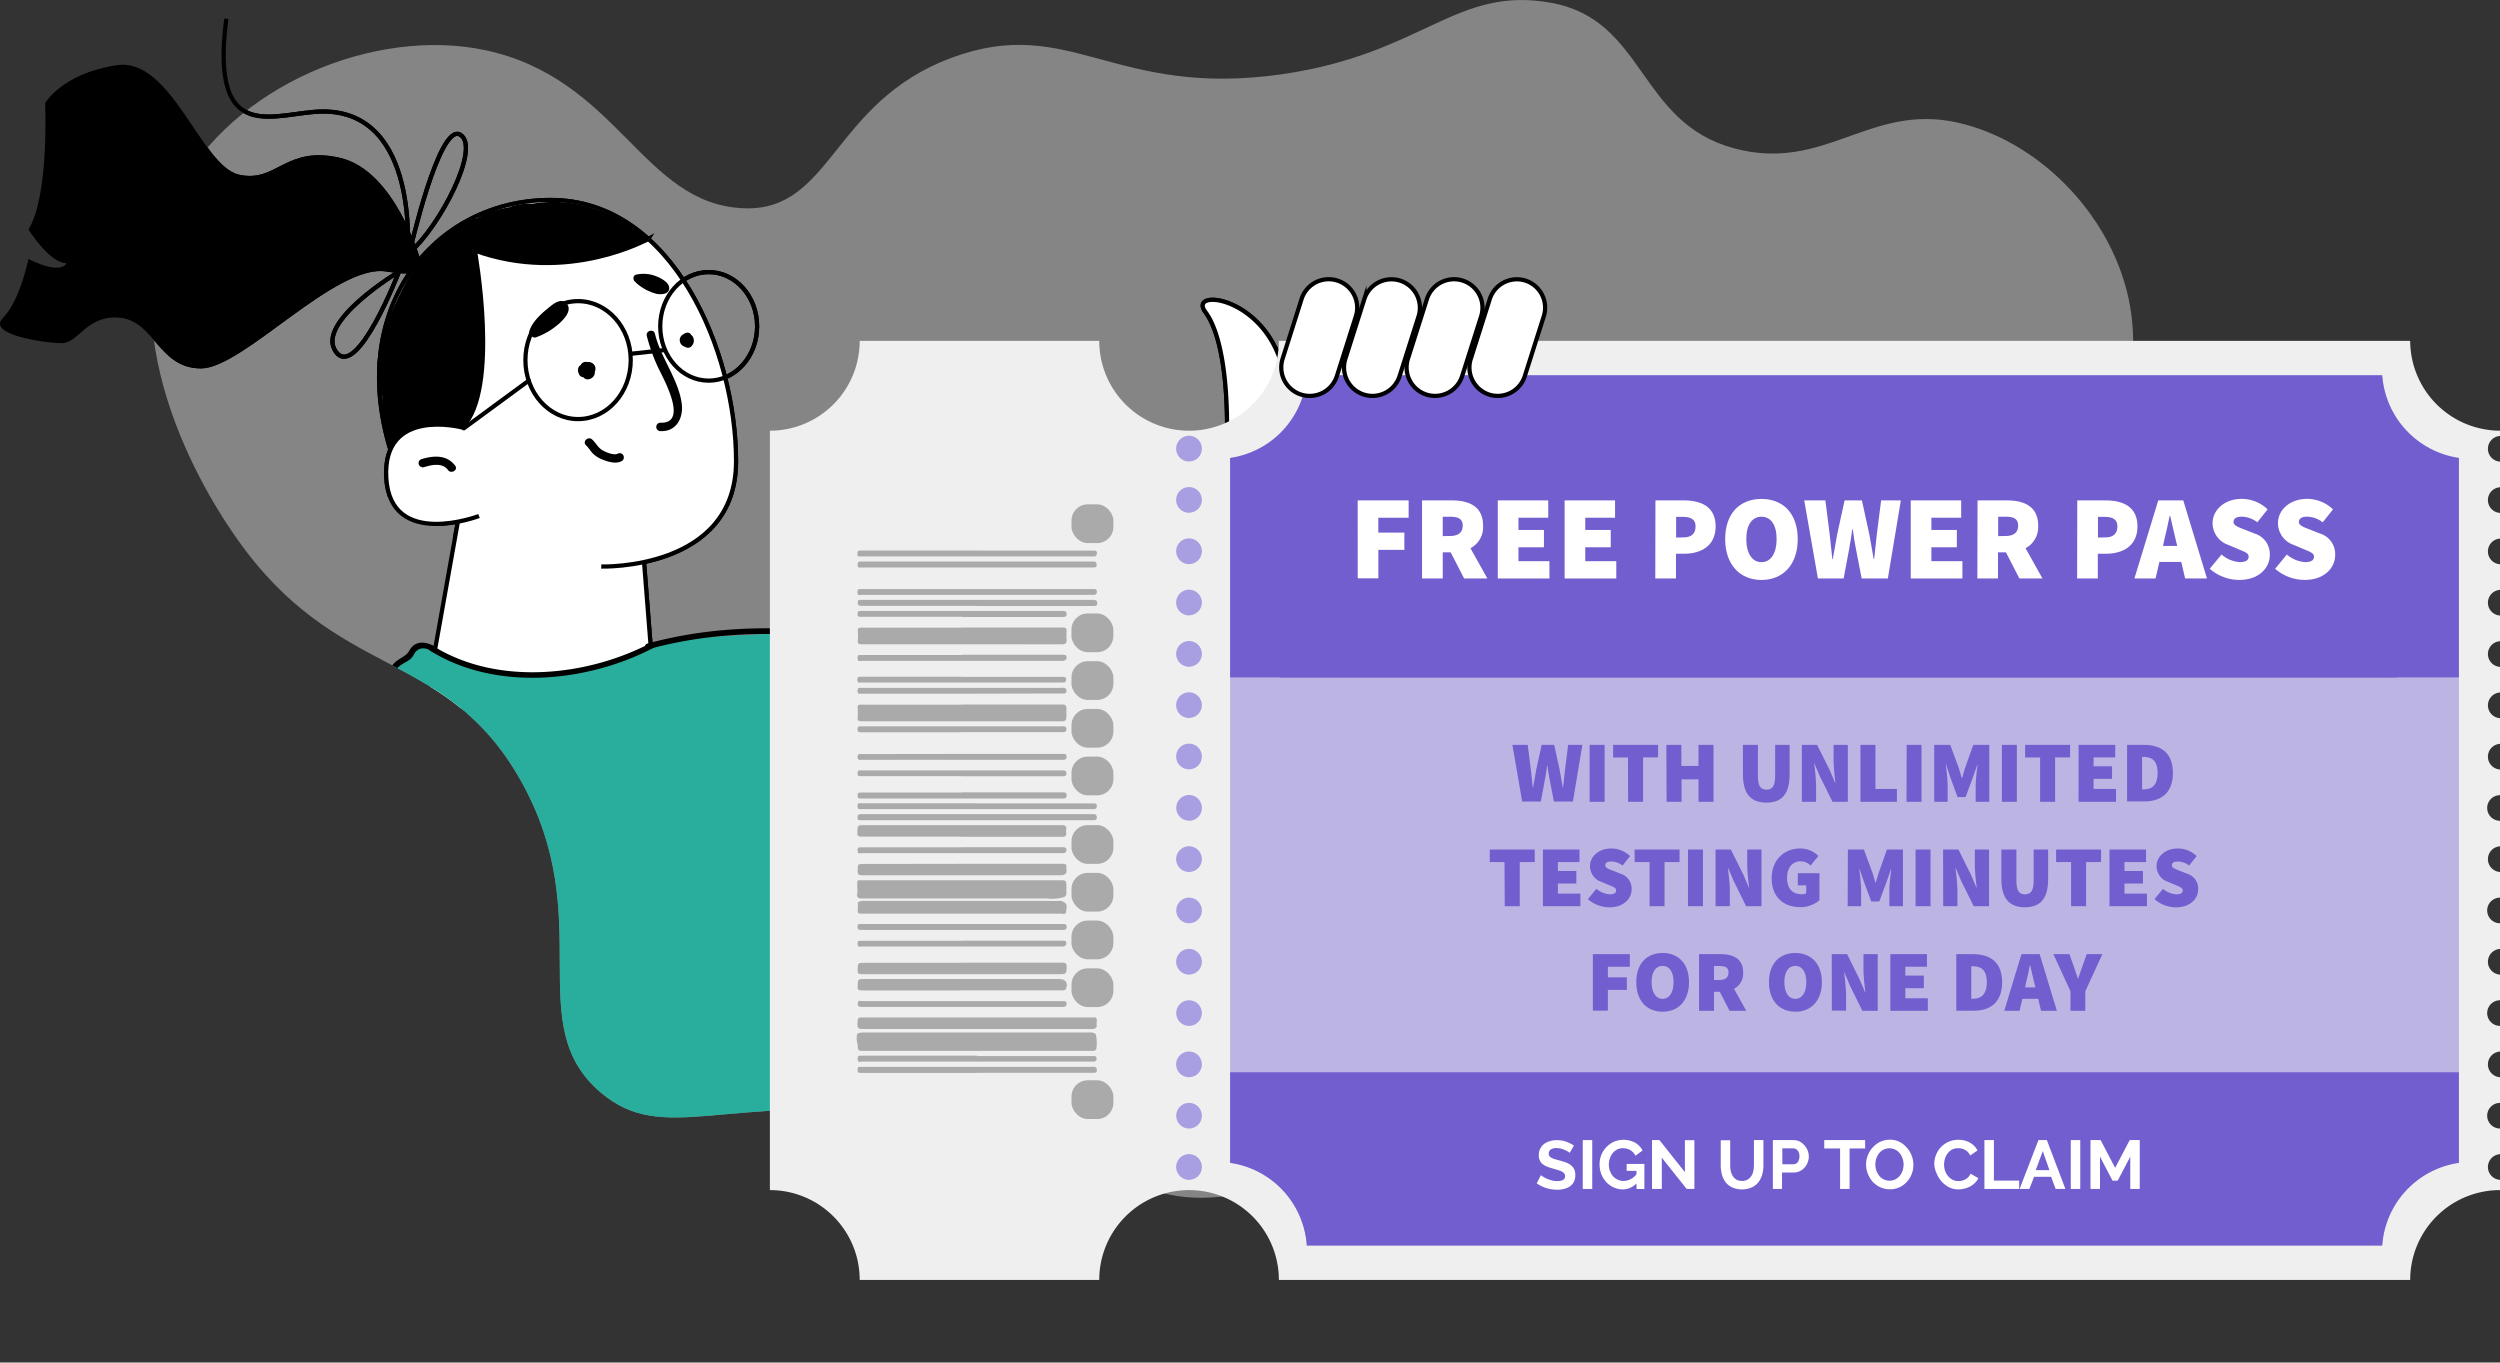 <svg xmlns="http://www.w3.org/2000/svg" xmlns:xlink="http://www.w3.org/1999/xlink" viewBox="0 0 526.93 287.18"><rect x="0" y="0" width="526.93" height="287.18" fill="#333333" stroke="none"/><defs><style>.cls-1,.cls-14,.cls-4,.cls-5{fill:none;}.cls-13,.cls-2,.cls-3{fill:#fff;}.cls-10,.cls-2{opacity:0.4;isolation:isolate;}.cls-3,.cls-4,.cls-5{stroke:#000;stroke-width:0.89px;}.cls-14,.cls-3,.cls-4,.cls-5{stroke-miterlimit:10;}.cls-5{stroke-linecap:round;}.cls-6{fill:#29ae9e;}.cls-7{clip-path:url(#clip-path);}.cls-8{fill:#a79fe2;}.cls-9{fill:#efefef;}.cls-10,.cls-12{fill:#725ecf;}.cls-11{clip-path:url(#clip-path-2);}.cls-14{stroke:#725ecf;stroke-width:0.54px;}.cls-15{fill:#aaa;}</style><clipPath id="clip-path"><path class="cls-1" d="M37.2,40.76C49,17.88,79.08,5.66,102.25,10.57c28.2,6,33.12,32.58,54.62,33.33,18.44.64,18.55-22.37,43.63-31.7s34.16,8.59,69.8,3.43C300,11.33,306.78-3,326.83.57s18.34,25.27,38.74,30.71c19,5.08,28.47-9.53,46.91-5.47,16.79,3.7,32.21,18.94,36.14,37,4.12,18.93-5.79,34.93-7.81,38-10.17,15.63-21.45,13.65-25.53,26.19s6.15,18.13,5.49,37.31c-.1,2.82-.8,23.16-12.61,33.22-16.78,14.31-37.82-7.61-69.43-1.58-40.46,7.73-40.61,50.26-79.13,56-23.69,3.54-25.31-12.3-68.67-17.1-38.37-4.25-51.07,6.61-64.26-4.53-17.08-14.41-.45-36.53-16.89-65.77-15.91-28.29-38.86-20.73-60.13-51.43C46.34,108.4,21.09,72,37.2,40.76Z"/></clipPath><clipPath id="clip-path-2"><path class="cls-1" d="M518.28,245.09V96.53A19,19,0,0,1,502.1,79.1H275.44a18.93,18.93,0,0,1-16.17,17.43V245.09a18.91,18.91,0,0,1,16.17,17.43H502.1A18.93,18.93,0,0,1,518.28,245.09Z"/></clipPath></defs><title>Asset 9100</title><g id="Layer_2" data-name="Layer 2"><g id="Layer_2-2" data-name="Layer 2"><g id="Layer_2-3" data-name="Layer 2"><g id="Layer_2-2-2" data-name="Layer 2-2"><path class="cls-2" d="M37.2,40.76C49,17.88,79.08,5.66,102.25,10.57c28.2,6,33.12,32.58,54.62,33.33,18.44.64,18.55-22.37,43.63-31.7s34.16,8.59,69.8,3.43C300,11.33,306.78-3,326.83.57s18.34,25.27,38.74,30.71c19,5.08,28.47-9.53,46.91-5.47,16.79,3.7,32.21,18.94,36.14,37,4.12,18.93-5.79,34.93-7.81,38-10.17,15.63-21.45,13.65-25.53,26.19s6.15,18.13,5.49,37.31c-.1,2.82-.8,23.16-12.61,33.22-16.78,14.31-37.82-7.61-69.43-1.58-40.46,7.73-40.61,50.26-79.13,56-23.69,3.54-25.31-12.3-68.67-17.1-38.37-4.25-51.07,6.61-64.26-4.53-17.08-14.41-.45-36.53-16.89-65.77-15.91-28.29-38.86-20.73-60.13-51.43C46.34,108.4,21.09,72,37.2,40.76Z"/><path class="cls-3" d="M135.61,116.74,98.31,99.87l-2.38,13.36c11.08,9.24,23,18.64,30.48,30.7,1.38,1.31,2.71,2.65,4,4,.9.8,1.78,1.61,2.67,2.42h1.31a13.36,13.36,0,0,1,3.77-1.29Z"/><path class="cls-3" d="M126.73,119.41s28.41.89,28.41-22.2-13.32-55.06-39.07-55.06-45,25.11-32,57.72"/><path d="M133.14,53.19c.41,0,.83-.11,1.26-.14l.09-.11.07-.06a1.59,1.59,0,0,1,.2-.24,2.56,2.56,0,0,1,.73-.77h0a3.11,3.11,0,0,1,.68-.72h0c.25-.23.5-.48.74-.72a1.16,1.16,0,0,0-.87-.81c-.26-.07-.52-.12-.79-.18a1.19,1.19,0,0,0-.34-.53c-2.62-2.56-6.84-3.93-10.24-5.13a27,27,0,0,0-12.41-.86,13.3,13.3,0,0,0-4.43.57,1,1,0,0,0-.35.16,27.32,27.32,0,0,0-2.82.63A11.89,11.89,0,0,0,100.56,46h-.14a14.33,14.33,0,0,0-4.29,2.21h-.47a1,1,0,0,0-1,1,1.09,1.09,0,0,0,0,.18,27.16,27.16,0,0,0-6.13,5.54C85.74,58.53,83.86,62.76,82,67a1.4,1.4,0,0,0-.1.88c-.15.36-.29.73-.44,1.09a1.14,1.14,0,0,0-.34.66c-.41,2.14-.89,4.25-1.44,6.36a1.21,1.21,0,0,0,.52,1.42,18.51,18.51,0,0,0,0,5.36,1,1,0,0,0,.36.7c-.24,4,.8,7.9,2,11.86a1.36,1.36,0,0,0,1.73.83,1.11,1.11,0,0,0,.27-.12c.09.43.17.86.26,1.29a1.18,1.18,0,0,0,.93.91,1.34,1.34,0,0,0,2.57-.49v-.7a1.3,1.3,0,0,0,.41-.9V94.84c.81.18,1.79-.27,1.68-1.25a11.26,11.26,0,0,0-.18-1.45,1.28,1.28,0,0,0,.82,0c0,1.31.11,2.63.23,3.94a1.63,1.63,0,0,0,.07.3,7.07,7.07,0,0,1-.14,1c-.24,1.68,2.33,2.4,2.57.71.09-.64.18-1.27.28-1.91A11.81,11.81,0,0,0,95,93.77c.09.57.17,1.14.29,1.72a1.35,1.35,0,0,0,2.43.32c.28-.42.56-.85.83-1.28a1.38,1.38,0,0,0,1.38-1.28,11.72,11.72,0,0,1,.14-1.3c2.71-4.91,4.52-10.23,4.33-16a114,114,0,0,0-2.3-20.26h.73c1.43,1.52,4.13,1.13,6.09,1.26,3.37.23,6.75.34,10.13.37,2.73.39,5.48.66,8.27.8a1.33,1.33,0,0,0,.35-2.61c-.8-.23-1.6-.43-2.41-.62A14.3,14.3,0,0,0,133.14,53.19Z"/><path class="cls-3" d="M82.09,104.32a12.32,12.32,0,0,1,6.92,3c1.17,1,2.36,2.06,3.56,3.09a29.48,29.48,0,0,0,8.41-1.66l35.67-58.39s-17,9.55-36.56,2.45c0,0,5.33,29.3-2.67,37.29,0,0-16.87-4.44-16,10.66A14,14,0,0,0,82.09,104.32Z"/><path d="M95.94,98.16c-1.76-2.36-4.58-2.16-7.13-1.38a.89.89,0,0,0-.53,1.14.92.92,0,0,0,1,.57c1.63-.5,3.91-1.06,5.13.56C95.09,100,96.63,99.05,95.94,98.16Z"/><path d="M123.51,93.86c.63.56,1,1.34,1.63,1.9A6.38,6.38,0,0,0,127,96.87c1.22.49,2.92,1,4.13.26a.9.9,0,0,0,.19-1.25.87.87,0,0,0-1.08-.28c-.79.47-2.55-.29-3.24-.69-1-.58-1.39-1.57-2.22-2.3s-2.11.49-1.25,1.25Z"/><path d="M113.33,70.29a7.51,7.51,0,0,1,2.19-3,13.17,13.17,0,0,1,1.26-1.11,10.11,10.11,0,0,1,1.18-.79c-.06.73-1.78,1.91-2.32,2.31a13.47,13.47,0,0,1-3.15,1.69l1,1.3c1.31-2.11,3.89-2.78,4.88-5.19.43-1.06-1.28-1.52-1.71-.48-.86,2.09-3.52,2.86-4.7,4.78-.38.62.26,1.58,1,1.3a15,15,0,0,0,5-3c1-.91,2.72-2.75,1.46-4.14s-3.13.37-4.12,1.18c-1.43,1.18-3.26,2.88-3.74,4.73a.89.89,0,0,0,1.71.47Z"/><path d="M134.62,59.54a5.27,5.27,0,0,1,2.7.16c.54.19,1.87.71,2,1.27l.09-.69-.16.22.53-.41c-1.35.54-3.31-.84-4.3-1.64L134.85,60a3.32,3.32,0,0,1,2.65.89c.84.78,2.1-.48,1.26-1.25a5.12,5.12,0,0,0-3.91-1.41c-.68,0-1.27,1-.63,1.51a10.35,10.35,0,0,0,4.2,2.2c1,.19,2.69.09,2.63-1.29-.06-1.14-1.7-2-2.6-2.36a7.21,7.21,0,0,0-4.3-.42c-1.12.21-.65,1.93.47,1.71Z"/><path d="M124.35,78.37c0-.06.22-.06,0,0l-.77-.44a1.12,1.12,0,0,0,.12.39s0,0,0-.06a.35.35,0,0,1,.37,0l.44.77V77.37l-.26.63c-.35.3-.68-.24-.45-.39s.25,0,.19.09l-.32.32c-.38.23-.59-.16-.21-.16s.1.74-.2.53l-.4-.53c0-.16.34-.12,0-.15l.89.89c0,.2-.43.22-.5.18,1,.52,1.92-1,.9-1.53a1.47,1.47,0,0,0-2,.6,1.41,1.41,0,0,0-.18.75,1,1,0,0,0,.89.89,1.65,1.65,0,0,0,1.72-1.58,1.51,1.51,0,0,0-.06-.52c-.38-1.18-2.07-.85-2.56,0a1.53,1.53,0,0,0,.69,2,1.59,1.59,0,0,0,.64.16A1.64,1.64,0,0,0,125,78a1.46,1.46,0,0,0,0-.42c-.24-1.06-1.63-1.82-2.45-.88a1.69,1.69,0,0,0,.45,2.36,1.72,1.72,0,0,0,.55.25,1.6,1.6,0,0,0,1.91-1.21,1.62,1.62,0,0,0,0-.79,1.51,1.51,0,0,0-1.93-.92,1.14,1.14,0,0,0-.78,1.4v1a1.1,1.1,0,0,0,1,1.17h.15a1.59,1.59,0,0,0,1.4-1,2.54,2.54,0,0,0-.24-1.91.85.85,0,0,0-.77-.44,1.85,1.85,0,0,0-1.72,2,1.54,1.54,0,0,0,0,.3c.23,1.12,1.94.64,1.71-.47Z"/><path d="M144.43,70.19a1.74,1.74,0,0,0-.51,2.4,1.78,1.78,0,0,0,.65.6.9.9,0,0,0,.9,0,1.67,1.67,0,0,0,.6-2.15,1.53,1.53,0,0,0-2.07-.57,1.39,1.39,0,0,0-.56,1.89l.06.11a1.44,1.44,0,0,0,2,.43l.17-.13a1.46,1.46,0,0,0,0-2,1.28,1.28,0,0,0-1.8,0,1.89,1.89,0,0,0-.2.27,1.31,1.31,0,0,0,.38,1.82,1.38,1.38,0,0,0,.39.18,1.42,1.42,0,0,0,1.68-1.08.76.76,0,0,0,0-.21.89.89,0,0,0-.89-.89.91.91,0,0,0-.89.89c.23-.66.51-.58.83.23-.41.24-.69.23-.85,0s.13-.47.59-.48c.11.07.12.18,0,.31-.07.62-.6.07-.36-.1h.9c-.13-.08-.13-.06,0,0s0,0,0-.09-.14.17-.1.14a.92.92,0,0,0,.32-1.21.89.89,0,0,0-1.22-.32Z"/><path d="M139.21,90.87c3.4.14,4.91-2.84,4.46-5.94-.73-5.07-4.43-9.57-5.63-14.59-.26-1.11-2-.64-1.71.47a37.45,37.45,0,0,0,2.49,6.88c1,2.09,6.37,11.65.39,11.4A.89.89,0,0,0,139.21,90.87Z"/><ellipse class="cls-4" cx="121.84" cy="75.9" rx="11.1" ry="12.43"/><ellipse class="cls-4" cx="149.37" cy="68.79" rx="10.21" ry="11.44"/><line class="cls-4" x1="132.94" y1="74.57" x2="140.18" y2="73.77"/><line class="cls-5" x1="97.96" y1="90.45" x2="111.44" y2="80.23"/><path d="M88.54,54.58S83.22,35.94,71.67,33.27,58.35,38.6,50.36,36.82,36.15,12,24.61,13.74s-15.1,8-15.1,8S10.4,41.26,6,48.37c0,0,4.44,7.1,8,7.1,0,0-.89,2.67-8-.89C6,54.58,4.18,63.46.63,67s8.88,5.32,12.43,5.32S18.39,66.13,25.5,67s8,10.65,16.87,10.65,28.41-22.2,39.07-20.42S88.54,54.58,88.54,54.58Z"/><path class="cls-4" d="M86.32,53.25S92.54,25.72,97,28.39,92.54,47.92,86.32,53.25Z"/><path class="cls-4" d="M84.1,57.25S66.34,67.9,70.78,74.12,84.1,57.25,84.1,57.25Z"/><path class="cls-4" d="M85.88,53.7s2.66-30.2-17.76-30.2c-9.77,0-24,8-20.42-19.53"/><path class="cls-3" d="M269.67,99.37a34.41,34.41,0,0,0,0-24c-4.8-13.2-19.2-14.4-15.6-9.6s6,18,3.6,42-10.8,49.2-10.8,49.2c-67.2-28.8-114-13.2-114-13.2l3.64,5.78c3.91-1.26,8.22-.67,11.28,3,11.81,14.34,23.33,29,33.51,44.59,24.9,12.28,64.72,29.89,86,28.56,32.38-2,28.81-46,30.9-59.75s11.33-60,11.33-60Z"/><path class="cls-6" d="M209.59,140.89c-14.17-4-28.25-7.7-43.1-7.36-6.84.15-13.69.59-20.52,1-3.08.17-7.67-.27-9.46,2.53-4.23,1.24-8.22,2.55-12.37,3.5.8,1.11,1.56,2.24,2.27,3.39,1.38,1.31,2.71,2.65,4,4,1.07,1,2.12,1.93,3.18,2.89,4.52-2.68,10.35-2.94,14.2,1.74,13.63,16.55,26.88,33.57,38.12,51.86a7.83,7.83,0,0,0,2.6.06c5.31-1,5.66-8.9,6.86-13a431.63,431.63,0,0,1,16.38-46.81C212.4,143.14,211,141.3,209.59,140.89Z"/><g class="cls-7"><polyline class="cls-3" points="135.61 116.74 138.27 150.49 89.43 149.6 98.31 99.87"/><path class="cls-3" d="M126.73,119.41s28.41.89,28.41-22.2-13.32-55.06-39.07-55.06-45,25.11-32,57.72"/><path d="M133.14,53.19c.41,0,.83-.11,1.26-.14l.09-.11.07-.06a1.59,1.59,0,0,1,.2-.24,2.56,2.56,0,0,1,.73-.77h0a3.11,3.11,0,0,1,.68-.72h0c.25-.23.5-.48.74-.72a1.16,1.16,0,0,0-.87-.81c-.26-.07-.52-.12-.79-.18a1.19,1.19,0,0,0-.34-.53c-2.62-2.56-6.84-3.93-10.24-5.13a27,27,0,0,0-12.41-.86,13.3,13.3,0,0,0-4.43.57,1,1,0,0,0-.35.16,27.32,27.32,0,0,0-2.82.63A11.89,11.89,0,0,0,100.56,46h-.14a14.33,14.33,0,0,0-4.29,2.21h-.47a1,1,0,0,0-1,1,1.09,1.09,0,0,0,0,.18,27.16,27.16,0,0,0-6.13,5.54C85.74,58.53,83.86,62.76,82,67a1.4,1.4,0,0,0-.1.88c-.15.36-.29.73-.44,1.09a1.14,1.14,0,0,0-.34.66c-.41,2.14-.89,4.25-1.44,6.36a1.21,1.21,0,0,0,.52,1.42,18.51,18.51,0,0,0,0,5.36,1,1,0,0,0,.36.7c-.24,4,.8,7.9,2,11.86a1.36,1.36,0,0,0,1.73.83,1.11,1.11,0,0,0,.27-.12c.09.43.17.86.26,1.29a1.18,1.18,0,0,0,.93.91,1.34,1.34,0,0,0,2.57-.49v-.7a1.3,1.3,0,0,0,.41-.9V94.84c.81.18,1.79-.27,1.68-1.25a11.26,11.26,0,0,0-.18-1.45,1.28,1.28,0,0,0,.82,0c0,1.31.11,2.63.23,3.94a1.63,1.63,0,0,0,.07.3,7.07,7.07,0,0,1-.14,1c-.24,1.68,2.33,2.4,2.57.71.09-.64.18-1.27.28-1.91A11.81,11.81,0,0,0,95,93.77c.09.57.17,1.14.29,1.72a1.35,1.35,0,0,0,2.43.32c.28-.42.56-.85.83-1.28a1.38,1.38,0,0,0,1.38-1.28,11.72,11.72,0,0,1,.14-1.3c2.71-4.91,4.52-10.23,4.33-16a114,114,0,0,0-2.3-20.26h.73c1.43,1.52,4.13,1.13,6.09,1.26,3.37.23,6.75.34,10.13.37,2.73.39,5.48.66,8.27.8a1.33,1.33,0,0,0,.35-2.61c-.8-.23-1.6-.43-2.41-.62A14.3,14.3,0,0,0,133.14,53.19Z"/><path class="cls-3" d="M136.65,50.36s-17,9.55-36.56,2.45c0,0,5.33,29.3-2.67,37.29,0,0-16.87-4.44-16,10.66s19.54,8,19.54,8"/><path d="M95.94,98.16c-1.76-2.36-4.58-2.16-7.13-1.38a.89.89,0,0,0-.53,1.14.92.92,0,0,0,1,.57c1.63-.5,3.91-1.06,5.13.56C95.09,100,96.63,99.05,95.94,98.16Z"/><path d="M123.51,93.86c.63.56,1,1.34,1.63,1.9A6.38,6.38,0,0,0,127,96.87c1.22.49,2.92,1,4.13.26a.9.9,0,0,0,.19-1.25.87.87,0,0,0-1.08-.28c-.79.47-2.55-.29-3.24-.69-1-.58-1.39-1.57-2.22-2.3s-2.11.49-1.25,1.25Z"/><path d="M113.33,70.29a7.51,7.51,0,0,1,2.19-3,13.17,13.17,0,0,1,1.26-1.11,10.11,10.11,0,0,1,1.18-.79c-.06.73-1.78,1.91-2.32,2.31a13.47,13.47,0,0,1-3.15,1.69l1,1.3c1.31-2.11,3.89-2.78,4.88-5.19.43-1.06-1.28-1.52-1.71-.48-.86,2.09-3.52,2.86-4.7,4.78-.38.62.26,1.58,1,1.3a15,15,0,0,0,5-3c1-.91,2.72-2.75,1.46-4.14s-3.13.37-4.12,1.18c-1.43,1.18-3.26,2.88-3.74,4.73a.89.89,0,0,0,1.71.47Z"/><path d="M134.62,59.54a5.27,5.27,0,0,1,2.7.16c.54.19,1.87.71,2,1.27l.09-.69-.16.22.53-.41c-1.35.54-3.31-.84-4.3-1.64L134.85,60a3.32,3.32,0,0,1,2.65.89c.84.78,2.1-.48,1.26-1.25a5.12,5.12,0,0,0-3.91-1.41c-.68,0-1.27,1-.63,1.51a10.35,10.35,0,0,0,4.2,2.2c1,.19,2.69.09,2.63-1.29-.06-1.14-1.7-2-2.6-2.36a7.21,7.21,0,0,0-4.3-.42c-1.12.21-.65,1.93.47,1.71Z"/><path d="M124.35,78.37c0-.06.22-.06,0,0l-.77-.44a1.12,1.12,0,0,0,.12.39s0,0,0-.06a.35.35,0,0,1,.37,0l.44.77V77.37l-.26.63c-.35.3-.68-.24-.45-.39s.25,0,.19.09l-.32.32c-.38.23-.59-.16-.21-.16s.1.74-.2.53l-.4-.53c0-.16.34-.12,0-.15l.89.89c0,.2-.43.22-.5.18,1,.52,1.92-1,.9-1.53a1.47,1.47,0,0,0-2,.6,1.41,1.41,0,0,0-.18.75,1,1,0,0,0,.89.89,1.65,1.65,0,0,0,1.72-1.58,1.51,1.51,0,0,0-.06-.52c-.38-1.18-2.07-.85-2.56,0a1.53,1.53,0,0,0,.69,2,1.59,1.59,0,0,0,.64.16A1.64,1.64,0,0,0,125,78a1.46,1.46,0,0,0,0-.42c-.24-1.06-1.63-1.82-2.45-.88a1.69,1.69,0,0,0,.45,2.36,1.72,1.72,0,0,0,.55.25,1.6,1.6,0,0,0,1.91-1.21,1.62,1.62,0,0,0,0-.79,1.51,1.51,0,0,0-1.93-.92,1.14,1.14,0,0,0-.78,1.4v1a1.1,1.1,0,0,0,1,1.17h.15a1.59,1.59,0,0,0,1.4-1,2.54,2.54,0,0,0-.24-1.91.85.85,0,0,0-.77-.44,1.85,1.85,0,0,0-1.72,2,1.54,1.54,0,0,0,0,.3c.23,1.12,1.94.64,1.71-.47Z"/><path d="M144.43,70.19a1.74,1.74,0,0,0-.51,2.4,1.78,1.78,0,0,0,.65.6.9.9,0,0,0,.9,0,1.67,1.67,0,0,0,.6-2.15,1.53,1.53,0,0,0-2.07-.57,1.39,1.39,0,0,0-.56,1.89l.06.11a1.44,1.44,0,0,0,2,.43l.17-.13a1.46,1.46,0,0,0,0-2,1.28,1.28,0,0,0-1.8,0,1.89,1.89,0,0,0-.2.27,1.31,1.31,0,0,0,.38,1.82,1.38,1.38,0,0,0,.39.18,1.42,1.42,0,0,0,1.68-1.08.76.76,0,0,0,0-.21.89.89,0,0,0-.89-.89.91.91,0,0,0-.89.89c.23-.66.51-.58.83.23-.41.24-.69.23-.85,0s.13-.47.59-.48c.11.07.12.18,0,.31-.07.62-.6.07-.36-.1h.9c-.13-.08-.13-.06,0,0s0,0,0-.09-.14.17-.1.14a.92.92,0,0,0,.32-1.21.89.89,0,0,0-1.22-.32Z"/><path d="M139.21,90.87c3.4.14,4.91-2.84,4.46-5.94-.73-5.07-4.43-9.57-5.63-14.59-.26-1.11-2-.64-1.71.47a37.45,37.45,0,0,0,2.49,6.88c1,2.09,6.37,11.65.39,11.4A.89.89,0,0,0,139.21,90.87Z"/><ellipse class="cls-4" cx="121.84" cy="75.9" rx="11.1" ry="12.43"/><ellipse class="cls-4" cx="149.37" cy="68.79" rx="10.21" ry="11.44"/><line class="cls-4" x1="132.94" y1="74.57" x2="140.18" y2="73.77"/><line class="cls-5" x1="97.77" y1="90.27" x2="111.44" y2="80.23"/><path d="M88.54,54.58S83.22,35.94,71.67,33.27,58.35,38.6,50.36,36.82,36.15,12,24.61,13.74s-15.1,8-15.1,8S10.4,41.26,6,48.37c0,0,4.44,7.1,8,7.1,0,0-.89,2.67-8-.89C6,54.58,4.18,63.46.63,67s8.88,5.32,12.43,5.32S18.39,66.13,25.5,67s8,10.65,16.87,10.65,28.41-22.2,39.07-20.42S88.54,54.58,88.54,54.58Z"/><path class="cls-4" d="M86.32,53.25S92.54,25.72,97,28.39,92.54,47.92,86.32,53.25Z"/><path class="cls-4" d="M84.1,57.25S66.34,67.9,70.78,74.12,84.1,57.25,84.1,57.25Z"/><path class="cls-4" d="M85.88,53.7s2.66-30.2-17.76-30.2c-9.77,0-24,8-20.42-19.53"/><path class="cls-3" d="M132.87,143.77s46.8-15.6,114,13.2c0,0,8.4-25.2,10.8-49.2s0-37.2-3.6-42,10.8-3.6,15.6,9.6a34.41,34.41,0,0,1,0,24l39.82,6.6s-9.24,46.26-11.33,60,1.48,57.74-30.9,59.75-108-40-108-40"/><path class="cls-1" d="M102.9,207.31a.67.67,0,0,1-.31-.05c-.11.62-.21,1.24-.31,1.86C102.49,208.52,102.69,207.91,102.9,207.31Z"/><path class="cls-6" d="M209.59,140.89c-14.17-4-28.25-7.7-43.1-7.36-6.84.15-13.69.59-20.52,1-3.08.17-7.67-.27-9.46,2.53-7.06,2.07-13.39,4.43-21,4.77-2.6.11-6,.37-9.54.29a39.75,39.75,0,0,1-15.23-6c-2-1.33-4.79.83-4.42,3-3.1-.56-6.3,3.37-3.45,5.75a4,4,0,0,0-.16.7H80.88c-3.1,0-4,3.51-2.56,5.43a3.23,3.23,0,0,0,3,3.45h1.24A2.71,2.71,0,0,0,84.75,156a4,4,0,0,0,0,.49l-.57.1c-3.66.62-3.16,5.83-.14,6.87a2.16,2.16,0,0,0,0,.36l-.9,2.58-.34.68a4.08,4.08,0,0,0-.52,1.81l-.75,2.16a3.52,3.52,0,0,0,1.75,4.43l-.22.41L83,176l-.17.14-4.12,2.51c-4,2.42-1.57,9.23,3,8v3.2l-.93.65a4.41,4.41,0,0,0-1.56,5.5l-.7.59c-2.66,2.25-1,6.12,1.72,7.21-.13,1.41-.19,2.82-.19,4.23a166.38,166.38,0,0,0,3.23,30.1c.45,2.44,2.59,3.48,4.72,3.39l-3,17.82a4.62,4.62,0,0,0,2.65,5.19c-.26,1.47-.5,2.93-.72,4.4a5,5,0,0,0,3.24,5.5A4.81,4.81,0,0,0,97,278.36a11.17,11.17,0,0,1,3.13-10.6,13,13,0,0,1,12.31-3l1.8-1.16a33.13,33.13,0,0,1,8.78-4.24c6.88-2,13.63,2.79,14.94,9.43a12,12,0,0,1,8.43,6.4c2.64-2.17,5.1-4.42,7.23-6.56,6.47-6.53,9.93-15.16,12.31-23.89A271.79,271.79,0,0,0,172,215a76,76,0,0,0,1.11-15.06c2.26,1,4.59,1.84,6.93,2.65,2.49.86,5.7,2.45,8.44,2,5.31-1,5.66-8.9,6.86-13a431.63,431.63,0,0,1,16.38-46.81C212.4,143.14,211,141.3,209.59,140.89ZM102.28,209.12c.1-.62.2-1.24.31-1.86a.67.67,0,0,1,.31.05C102.69,207.91,102.49,208.52,102.28,209.12Z"/><path class="cls-6" d="M100.08,284.77a16.29,16.29,0,0,1-2.34-3.9,4.69,4.69,0,0,0,4.85,6.29A13.54,13.54,0,0,1,100.08,284.77Z"/><path d="M91.84,136.48c-1.49-1.15-3.87-1.6-5.18.07-.56.72-.49,1-1.36,1.65-.5.36-1,.62-1.53,1A4.41,4.41,0,0,0,82,141.64a.6.6,0,0,0,.42.74.61.61,0,0,0,.74-.42h0c.45-1.76,2.18-2.1,3.41-3.1a4.22,4.22,0,0,0,.82-1.19c.88-1.32,2.4-1.27,3.6-.34C91.59,137.8,92.45,137,91.84,136.48Z"/><path d="M169.45,233.93c3.28-11.38,4.41-23.13,4.9-34.92l-1,.43c4.87,5.73,15,5.55,21.92,6,.77.05.77-1.15,0-1.2-6.39-.42-16.52-.3-21.07-5.65a.59.59,0,0,0-.85,0,.64.64,0,0,0-.15.38c-.49,11.68-1.61,23.33-4.85,34.6a.6.6,0,0,0,1.15.32Z"/></g><path d="M90.57,137.09c13.83,8.72,33.27,6.76,47.3-.61.68-.36.08-1.39-.61-1-13.66,7.18-32.62,9.09-46.08.6a.59.59,0,0,0-.61,1Z"/><path d="M136.73,136.82c21.7-5.95,44-2.7,65.46,2.51.75.18,1.07-1,.32-1.16-21.69-5.26-44.2-8.52-66.1-2.51a.6.6,0,0,0-.42.74.61.61,0,0,0,.74.42Z"/><rect class="cls-8" x="246.27" y="91.77" width="9" height="157"/><path class="cls-9" d="M526.93,250.84v-2.16a2.71,2.71,0,0,1,0-5.41v-5.41a2.7,2.7,0,0,1,0-5.4h0v-5.41a2.71,2.71,0,0,1,0-5.41v-5.41a2.7,2.7,0,0,1,0-5.4h0v-5.41a2.71,2.71,0,0,1,0-5.41V194.6a2.7,2.7,0,0,1,0-5.4v-5.41a2.71,2.71,0,0,1,0-5.41V173a2.7,2.7,0,0,1,0-5.4v-5.41a2.71,2.71,0,0,1,0-5.41v-5.41a2.71,2.71,0,0,1,0-5.41v-5.4a2.71,2.71,0,0,1,0-5.41v-5.41a2.71,2.71,0,0,1,0-5.41v-5.4a2.71,2.71,0,0,1,0-5.41v-5.41a2.71,2.71,0,0,1,0-5.41V97.3a2.71,2.71,0,0,1,0-5.41V90.78A19,19,0,0,1,508,71.85H269.55a18.93,18.93,0,0,1-37.86,0H181.2a18.93,18.93,0,0,1-18.93,18.93h0V250.84a18.92,18.92,0,0,1,18.93,18.93h50.49a18.93,18.93,0,0,1,37.86,0H508A18.94,18.94,0,0,1,526.93,250.84Zm-276.31-2.16a2.71,2.71,0,1,1,2.7-2.72v0A2.7,2.7,0,0,1,250.62,248.68Zm0-10.82a2.7,2.7,0,1,1,2.7-2.7h0a2.7,2.7,0,0,1-2.7,2.7Zm0-10.81a2.71,2.71,0,1,1,2.7-2.72h0a2.7,2.7,0,0,1-2.69,2.71Zm0-10.82a2.7,2.7,0,1,1,2.7-2.7h0a2.7,2.7,0,0,1-2.7,2.7Zm0-10.81a2.71,2.71,0,1,1,2.7-2.72h0a2.7,2.7,0,0,1-2.69,2.71Zm0-10.82a2.7,2.7,0,1,1,2.7-2.7h0a2.7,2.7,0,0,1-2.7,2.7Zm0-10.81a2.71,2.71,0,1,1,2.7-2.72h0a2.7,2.7,0,0,1-2.69,2.71Zm0-10.82a2.7,2.7,0,1,1,2.7-2.7h0a2.7,2.7,0,0,1-2.67,2.73h0Zm0-10.81a2.71,2.71,0,1,1,2.7-2.72h0a2.7,2.7,0,0,1-2.69,2.71Zm0-10.82a2.71,2.71,0,1,1,2.7-2.72v0a2.7,2.7,0,0,1-2.7,2.7Zm0-10.81a2.71,2.71,0,1,1,2.7-2.72h0a2.7,2.7,0,0,1-2.69,2.71Zm0-10.82a2.71,2.71,0,1,1,2.7-2.72v0a2.7,2.7,0,0,1-2.7,2.7Zm0-10.81a2.71,2.71,0,1,1,2.7-2.72h0a2.7,2.7,0,0,1-2.69,2.71Zm0-10.82a2.71,2.71,0,1,1,2.7-2.72v0a2.7,2.7,0,0,1-2.7,2.7Zm0-10.81a2.71,2.71,0,1,1,2.7-2.72h0a2.7,2.7,0,0,1-2.69,2.71Z"/><path class="cls-10" d="M518.28,245.09V96.53A19,19,0,0,1,502.1,79.1H275.44a18.93,18.93,0,0,1-16.17,17.43V245.09a18.91,18.91,0,0,1,16.17,17.43H502.1A18.93,18.93,0,0,1,518.28,245.09Z"/><g class="cls-11"><rect class="cls-12" x="259.27" y="68.77" width="259" height="74"/><rect class="cls-12" x="259.27" y="226" width="259" height="40.77"/></g><path class="cls-13" d="M330.84,243a1.88,1.88,0,0,0-.36-.27,5,5,0,0,0-.65-.34,5.11,5.11,0,0,0-.83-.29,4,4,0,0,0-.91-.11,2,2,0,0,0-1.25.3,1,1,0,0,0-.41.86.8.8,0,0,0,.15.52,1.38,1.38,0,0,0,.45.38,4.62,4.62,0,0,0,.73.29l1,.27a13,13,0,0,1,1.38.44,3.52,3.52,0,0,1,1,.57,2.35,2.35,0,0,1,.66.84,2.79,2.79,0,0,1,.23,1.24,2.86,2.86,0,0,1-.31,1.41,2.49,2.49,0,0,1-.84.95,3.57,3.57,0,0,1-1.25.54,5.76,5.76,0,0,1-1.43.16,7.82,7.82,0,0,1-2.3-.35,7,7,0,0,1-2-1l.89-1.73a1.89,1.89,0,0,0,.46.34,5.25,5.25,0,0,0,.81.43,6.1,6.1,0,0,0,1,.34,3.81,3.81,0,0,0,1.16.15c1.1,0,1.66-.34,1.66-1.06a.84.84,0,0,0-.2-.56,1.76,1.76,0,0,0-.53-.41,5,5,0,0,0-.84-.31l-1.1-.33a9.72,9.72,0,0,1-1.25-.43,4.29,4.29,0,0,1-.91-.56,2.26,2.26,0,0,1-.53-.77,2.37,2.37,0,0,1-.19-1,3,3,0,0,1,.3-1.38,2.87,2.87,0,0,1,.8-1,3.55,3.55,0,0,1,1.25-.61,5.1,5.1,0,0,1,1.46-.21,5.63,5.63,0,0,1,2,.34,7.29,7.29,0,0,1,1.6.81Z"/><path class="cls-13" d="M333.6,250.6V240.3h2v10.3Z"/><path class="cls-13" d="M344.9,249.44a3.94,3.94,0,0,1-2.88,1.25,4.46,4.46,0,0,1-1.9-.42,4.74,4.74,0,0,1-1.55-1.11,5.34,5.34,0,0,1-1.05-1.68,5.62,5.62,0,0,1-.37-2.07,5.09,5.09,0,0,1,1.43-3.63,5,5,0,0,1,1.59-1.13,5.22,5.22,0,0,1,4.48.2,4.11,4.11,0,0,1,1.56,1.64l-1.5,1.11a2.81,2.81,0,0,0-1.1-1.19,3.11,3.11,0,0,0-1.52-.4,2.57,2.57,0,0,0-1.25.28,2.79,2.79,0,0,0-.92.75,3.32,3.32,0,0,0-.6,1.11,4.14,4.14,0,0,0-.22,1.31,4,4,0,0,0,.24,1.36,3.38,3.38,0,0,0,.64,1.1,3,3,0,0,0,1,.72,2.59,2.59,0,0,0,1.25.27,3.46,3.46,0,0,0,2.69-1.41v-.72h-2.07v-1.46h3.74v5.29h-1.64Z"/><path class="cls-13" d="M350.26,244v6.6H348.2V240.3h1.56l5.37,6.76v-6.74h2V250.6H355.5Z"/><path class="cls-13" d="M367.14,248.9a2.19,2.19,0,0,0,2-1.05,3,3,0,0,0,.41-1.06,5.81,5.81,0,0,0,.13-1.24V240.3h2v5.25a7.44,7.44,0,0,1-.25,2,4.64,4.64,0,0,1-.8,1.62,3.77,3.77,0,0,1-1.4,1.1,5.23,5.23,0,0,1-4.14,0,3.82,3.82,0,0,1-1.4-1.12,4.75,4.75,0,0,1-.77-1.64,7.85,7.85,0,0,1-.24-1.93v-5.24h2v5.24a6.54,6.54,0,0,0,.12,1.25,3.16,3.16,0,0,0,.43,1.06,2.21,2.21,0,0,0,.77.75A2.32,2.32,0,0,0,367.14,248.9Z"/><path class="cls-13" d="M373.67,250.6V240.3H378a3,3,0,0,1,1.32.3,3.63,3.63,0,0,1,1,.79,3.62,3.62,0,0,1,.93,2.35,3.3,3.3,0,0,1-.24,1.24,3.14,3.14,0,0,1-.65,1.1,3,3,0,0,1-1,.76,2.85,2.85,0,0,1-1.31.29h-2.45v3.46Zm2-5.2H378a1.18,1.18,0,0,0,.92-.45,2.33,2.33,0,0,0,.25-1.95,1.78,1.78,0,0,0-.3-.54,1.2,1.2,0,0,0-.45-.32,1.25,1.25,0,0,0-.51-.1h-2.25Z"/><path class="cls-13" d="M393.12,242.06h-3.28v8.54h-2v-8.54h-3.34V240.3h8.61Z"/><path class="cls-13" d="M398.27,250.67a4.54,4.54,0,0,1-2-.45,5.08,5.08,0,0,1-1.59-1.17,5.72,5.72,0,0,1-1-1.67,5.33,5.33,0,0,1-.36-1.93,5.18,5.18,0,0,1,.39-2,5.4,5.4,0,0,1,1.06-1.66,5.21,5.21,0,0,1,1.59-1.16,5.06,5.06,0,0,1,2-.42,4.47,4.47,0,0,1,2,.46,5,5,0,0,1,1.57,1.25,5.45,5.45,0,0,1,1,5.55,5.14,5.14,0,0,1-1.05,1.66,4.84,4.84,0,0,1-1.58,1.14A4.73,4.73,0,0,1,398.27,250.67Zm-3-5.22a4.35,4.35,0,0,0,.2,1.24,3.77,3.77,0,0,0,.59,1.1,3,3,0,0,0,.95.78,2.82,2.82,0,0,0,2.49,0,3,3,0,0,0,.95-.78,3.68,3.68,0,0,0,.58-1.11,4.87,4.87,0,0,0,.2-1.25,4.06,4.06,0,0,0-.22-1.25,3.2,3.2,0,0,0-.6-1.1,2.56,2.56,0,0,0-.93-.76,2.78,2.78,0,0,0-3.45.8,3.71,3.71,0,0,0-.57,1.1,4.35,4.35,0,0,0-.19,1.25Z"/><path class="cls-13" d="M407.69,245.38a5.42,5.42,0,0,1,.33-1.87,5.48,5.48,0,0,1,1-1.65,5.12,5.12,0,0,1,1.6-1.17,5,5,0,0,1,2.15-.45,4.74,4.74,0,0,1,2.49.63,3.94,3.94,0,0,1,1.54,1.62l-1.54,1.06a2.52,2.52,0,0,0-.48-.72,2.92,2.92,0,0,0-.63-.48,2.8,2.8,0,0,0-.7-.26,3.36,3.36,0,0,0-.71-.08,2.64,2.64,0,0,0-2.23,1.1,3.27,3.27,0,0,0-.56,1.1,4.08,4.08,0,0,0-.19,1.25,4.18,4.18,0,0,0,.21,1.31,3.4,3.4,0,0,0,.63,1.11,2.92,2.92,0,0,0,.94.77,2.61,2.61,0,0,0,1.25.29,3,3,0,0,0,.73-.09,3.13,3.13,0,0,0,.72-.27,3,3,0,0,0,.64-.49,2.79,2.79,0,0,0,.46-.71l1.63.94a3.1,3.1,0,0,1-.7,1,4.25,4.25,0,0,1-1,.75,5.69,5.69,0,0,1-1.25.46,5.29,5.29,0,0,1-1.25.16,4.43,4.43,0,0,1-2-.46,5.45,5.45,0,0,1-1.57-1.25,5.83,5.83,0,0,1-1-1.63A5.4,5.4,0,0,1,407.69,245.38Z"/><path class="cls-13" d="M418.26,250.6V240.3h2v8.54h5.32v1.76Z"/><path class="cls-13" d="M429.65,240.3h1.77l3.91,10.3h-2.06l-.95-2.57h-3.59l-1,2.57h-2.06Zm2.31,6.33-1.4-4-1.48,4Z"/><path class="cls-13" d="M436.46,250.6V240.3h2v10.3Z"/><path class="cls-13" d="M449,250.6v-6.81l-2.65,5.06h-1.09l-2.64-5.06v6.81h-2V240.3h2.14l3.05,5.86,3.07-5.86H451v10.3Z"/><line class="cls-14" x1="269.77" y1="142.51" x2="505.27" y2="142.51"/><path class="cls-15" d="M231,218.1a9,9,0,0,1,.11,2.7c0,.76-.62.7-1.12.7H182.2c-1.37,0-1.37,0-1.45-1.39a4.83,4.83,0,0,1-.15-1.85c0-.36.29-.52.62-.58a5.9,5.9,0,0,1,1.19-.06H229.3C229.91,217.62,230.58,217.5,231,218.1Z"/><path class="cls-15" d="M180.8,185.53h42.77c1.07,0,1.18.11,1.2,1.15v1.54a.84.84,0,0,1-.55.87,8.67,8.67,0,0,1-3.51.28H181.48c-.6,0-.94-.26-.81-1C180.83,187.45,180.52,186.47,180.8,185.53Z"/><path class="cls-15" d="M202.69,132.26H224c.65,0,.87.21.81.84a12.06,12.06,0,0,0,0,1.7c.06.78-.24,1-1,1H181.64c-.65,0-.9-.13-.84-.82a9.55,9.55,0,0,0,0-2c0-.61.22-.69.73-.69h21.2Z"/><path class="cls-15" d="M202.76,148.49h21.11c.66,0,.92.19.91.87-.06,3,.37,2.67-2.58,2.67H181.6c-.66,0-.9-.14-.83-.82a13.35,13.35,0,0,0,0-2c-.05-.59.16-.69.71-.69h21.28Z"/><path class="cls-15" d="M231.18,216.3c-.28.7-.9.58-1.45.58h-48c-.81,0-1-.23-1-1,.06-1.43,0-1.43,1.41-1.43h47.59c.23,0,.45,0,.68,0,.57-.09.79.18.78.7A2.79,2.79,0,0,0,231.18,216.3Z"/><path class="cls-15" d="M202.58,176.33h-21c-.73,0-.89-.19-.87-.89.06-1.52,0-1.52,1.51-1.52h41.57c.75,0,1.06.22.93,1a1.46,1.46,0,0,0,0,.51c.12.79-.26,1-1,.95H202.58Z"/><path class="cls-15" d="M224.22,190.13c.92.46.54,1.29.49,2s-.69.45-1.11.45h-42c-.6,0-.88-.1-.8-.77a14.41,14.41,0,0,0,0-1.61,2.14,2.14,0,0,1,1.37-.32H220.8c.8,0,1.59.06,2.38,0A1.48,1.48,0,0,1,224.22,190.13Z"/><path class="cls-15" d="M202.76,202.9H224c.65,0,.84.24.82.86,0,1.49-.08,1.57-1.6,1.57H181.64c-.7,0-.91-.16-.88-.87.06-1.53,0-1.53,1.57-1.53h20.43Z"/><path class="cls-15" d="M202.6,208.76H181.66c-.67,0-.93-.1-.9-.85.06-1.55,0-1.56,1.55-1.56h41c1.29,0,1.86.83,1.39,2-.17.45-.57.38-.93.38H202.6Z"/><path class="cls-15" d="M202.76,182.07h21.12c.46,0,1,0,.89.6s.39,1.51-.68,1.75a4,4,0,0,1-.85.06H181.76c-.84,0-1-.22-1-1,.07-1.38,0-1.38,1.38-1.38Z"/><path class="cls-15" d="M206,127.7H181.65c-.65,0-.92-.15-.84-.83,0-.33.14-.46.46-.44H230a3,3,0,0,1,.84.06c.41.11.45.46.41.82s-.29.42-.62.42H206Z"/><path class="cls-15" d="M205.89,172.87H181.55c-.38,0-.81.14-.79-.54,0-.52.1-.74.69-.73h49.12c.46,0,.63.32.61.75s-.28.53-.68.52Z"/><path class="cls-15" d="M205.91,222.59H230.6a.5.5,0,0,1,.53.48v.06a.56.56,0,0,1-.49.63h-49c-.31,0-.82.28-.86-.45s.13-.8.78-.8h24.37Z"/><path class="cls-15" d="M206,226.14H181.51c-.49,0-.79,0-.75-.66s.14-.63.62-.61H230a3.86,3.86,0,0,1,.68,0c.41.07.52.37.5.76s-.26.49-.63.49H206Z"/><path class="cls-15" d="M206,116.05h24.52c.25,0,.65,0,.67.44s-.1.75-.58.79a8.22,8.22,0,0,1-1,0h-48c-.42,0-.92.18-.89-.61,0-.57.23-.63.71-.63H206Z"/><path class="cls-15" d="M205.9,169.33h24.61c.22,0,.66,0,.67.43s-.1.74-.58.78c-.28,0-.57,0-.85,0H181.63c-.42,0-.88.17-.88-.61s.36-.62.8-.62H205.9Z"/><path class="cls-15" d="M205.9,119.6H181.63c-.36,0-.88.23-.87-.54,0-.54.13-.71.7-.71h49.12c.48.05.59.38.57.79s-.31.46-.66.46H205.9Z"/><path class="cls-15" d="M206,124.16h24.52c.25,0,.65,0,.67.44s-.11.74-.59.78h-49c-.31,0-.82.3-.87-.43s.15-.79.79-.79Q193.77,124.18,206,124.16Z"/><path class="cls-15" d="M202.74,167H224.1c.46,0,.73.14.73.6s-.19.71-.73.71H181.46c-.48,0-.71-.05-.71-.63s.23-.63.71-.63h21.28Z"/><path class="cls-15" d="M202.66,196H181.54c-.56,0-.83-.08-.78-.73,0-.41.16-.53.55-.52H224c.47-.06.81.1.83.6s-.37.7-.86.66H202.66Z"/><path class="cls-15" d="M202.73,138h21.36c.43,0,.75.13.72.61s-.36.68-.87.68h-42.3c-.35,0-.87.26-.89-.52s.23-.72.79-.72h21.19Z"/><path class="cls-15" d="M202.66,178.57H224c.43,0,.77.09.77.56a.63.63,0,0,1-.56.69H181.63c-.31,0-.82.28-.87-.44s.15-.79.79-.79h21.11Z"/><path class="cls-15" d="M224.71,212.05a2.17,2.17,0,0,1-1.07.19h-42c-.68,0-.91-.2-.84-.84s.53-.39.84-.39H223.9C224.79,211,224.92,211.14,224.71,212.05Z"/><path class="cls-15" d="M202.75,158.91h21.37c.36,0,.64,0,.68.45s-.1.73-.56.79H181.57c-.41,0-.82.14-.82-.59s.35-.62.79-.62Z"/><path class="cls-15" d="M202.76,130h-21.2c-.42,0-.82.11-.81-.6s.34-.63.79-.63h42.4c.49,0,.87,0,.88.63s-.39.64-.86.64h-21.2Z"/><path class="cls-15" d="M202.85,198.26H224c.42,0,.77,0,.76.55s-.42.7-.94.7H181.63c-.36,0-.86.23-.88-.53s.29-.69.81-.68h21.29Z"/><path class="cls-15" d="M202.76,142.67H224c.38,0,.69.05.71.51a.59.59,0,0,1-.48.68H181.57c-.37,0-.85.22-.86-.54s.32-.68.82-.68h21.19Z"/><path class="cls-15" d="M202.67,154.34H181.54c-.45,0-.81,0-.79-.62s.23-.63.7-.63h42.09a4.82,4.82,0,0,1,.76,0c.39.06.49.35.47.69a.52.52,0,0,1-.49.53H202.67Z"/><path class="cls-15" d="M202.67,163.59H181.55c-.42,0-.82.11-.8-.61s.39-.6.81-.6h42.33c.48,0,.89,0,.88.63s-.42.61-.9.61h-21.2Z"/><path class="cls-15" d="M202.66,146.22H181.54c-.42,0-.8.1-.79-.61s.34-.63.78-.63h42a3.31,3.31,0,0,1,.77,0c.37.06.5.32.48.68a.5.5,0,0,1-.56.51c-.32,0-.79,0-1.19,0Z"/><rect class="cls-15" x="225.84" y="204.1" width="8.83" height="8.16" rx="3.42" ry="3.42"/><rect class="cls-15" x="225.84" y="227.69" width="8.83" height="8.17" rx="3.42" ry="3.42"/><rect class="cls-15" x="225.83" y="194.03" width="8.83" height="8.17" rx="3.42" ry="3.42"/><rect class="cls-15" x="225.84" y="183.97" width="8.83" height="8.17" rx="3.42" ry="3.42"/><rect class="cls-15" x="225.84" y="173.91" width="8.83" height="8.17" rx="3.42" ry="3.42"/><rect class="cls-15" x="225.84" y="159.47" width="8.83" height="8.17" rx="3.42" ry="3.42"/><rect class="cls-15" x="225.84" y="149.42" width="8.83" height="8.17" rx="3.42" ry="3.42"/><rect class="cls-15" x="225.84" y="139.36" width="8.83" height="8.17" rx="3.42" ry="3.42"/><rect class="cls-15" x="225.83" y="129.3" width="8.83" height="8.17" rx="3.42" ry="3.42"/><rect class="cls-15" x="225.84" y="106.3" width="8.83" height="8.17" rx="3.42" ry="3.42"/><path class="cls-3" d="M281.86,59.13h0a6,6,0,0,1,3.92,7.53l-4,12.59a6,6,0,0,1-7.52,3.92h0a6,6,0,0,1-3.93-7.52l4-12.6A6,6,0,0,1,281.86,59.13Z"/><path class="cls-3" d="M295.06,59.14h0A6,6,0,0,1,299,66.66l-4,12.59a6,6,0,0,1-7.52,3.92h0a6,6,0,0,1-3.92-7.52l4-12.59A6,6,0,0,1,295.06,59.14Z"/><path class="cls-3" d="M308.26,59.13h0a6,6,0,0,1,3.93,7.52l-4,12.59a6,6,0,0,1-7.52,3.93h0a6,6,0,0,1-3.92-7.53l4-12.59A6,6,0,0,1,308.26,59.13Z"/><path class="cls-3" d="M321.47,59.13h0a6,6,0,0,1,3.92,7.53l-4,12.59a6,6,0,0,1-7.52,3.92h0A6,6,0,0,1,310,75.64l4-12.59A6,6,0,0,1,321.47,59.13Z"/></g></g><path class="cls-12" d="M318.77,157H322l.66,5.21c.13,1.25.28,2.5.4,3.75h.08c.22-1.25.44-2.52.66-3.75l1.14-5.21h2.64l1.14,5.21c.22,1.2.44,2.48.66,3.75h.08c.13-1.27.27-2.53.4-3.75l.66-5.21h3l-2,11.94h-4l-.92-4.74c-.18-.92-.33-1.91-.44-2.8h-.08c-.12.89-.25,1.88-.44,2.8l-.88,4.74h-3.93Z"/><path class="cls-12" d="M335.05,157h3.16V169h-3.16Z"/><path class="cls-12" d="M343.13,159.65H340V157h9.48v2.64h-3.16V169h-3.16Z"/><path class="cls-12" d="M351.22,157h3.16v4.44H358V157h3.16V169H358v-4.74h-3.57V169h-3.16Z"/><path class="cls-12" d="M367.36,163.18V157h3.16v6.54c0,2.13.55,2.9,1.8,2.9s1.83-.77,1.83-2.9V157h3.05v6.17c0,4.08-1.54,6-4.88,6S367.36,167.26,367.36,163.18Z"/><path class="cls-12" d="M379.78,157H383l2.65,5.32L386.8,165h.07a42.29,42.29,0,0,1-.4-4.56V157h3V169h-3.23l-2.65-5.35-1.14-2.66h-.07a43.74,43.74,0,0,1,.4,4.55V169h-3Z"/><path class="cls-12" d="M392.13,157h3.16v9.29h4.52V169h-7.68Z"/><path class="cls-12" d="M401.87,157H405V169h-3.16Z"/><path class="cls-12" d="M407.68,157h3.38l1.8,4.88c.22.66.4,1.4.62,2.1h.08c.22-.7.4-1.44.62-2.1l1.73-4.88h3.38V169h-2.87v-3.53a40.4,40.4,0,0,1,.41-4.26h-.08l-1,2.86L414.29,168H412.6L411.13,164l-.95-2.86h-.08a40.4,40.4,0,0,1,.41,4.26V169h-2.83Z"/><path class="cls-12" d="M421.94,157h3.16V169h-3.16Z"/><path class="cls-12" d="M430,159.65h-3.16V157h9.48v2.64h-3.16V169H430Z"/><path class="cls-12" d="M438.11,157h7.72v2.64h-4.56v1.87h3.89v2.65h-3.89v2.13H446V169h-7.9Z"/><path class="cls-12" d="M448.33,157h3.53c3.63,0,6.13,1.69,6.13,5.91s-2.5,6-5.95,6h-3.71Zm3.34,9.4c1.73,0,3.09-.7,3.09-3.49s-1.36-3.38-3.09-3.38h-.18v6.87Z"/><path class="cls-12" d="M317.11,181.7H314v-2.64h9.48v2.64h-3.16V191h-3.16Z"/><path class="cls-12" d="M325.2,179.06h7.71v2.64h-4.55v1.88h3.89v2.64h-3.89v2.13h4.74V191h-7.9Z"/><path class="cls-12" d="M334.68,189.51l1.8-2.17a4.86,4.86,0,0,0,2.79,1.16c1,0,1.36-.31,1.36-.84s-.6-.76-1.61-1.16l-1.49-.63a3.51,3.51,0,0,1-2.41-3.32c0-2,1.84-3.71,4.45-3.71a5.73,5.73,0,0,1,4,1.6l-1.58,2a3.94,3.94,0,0,0-2.39-.86c-.77,0-1.25.27-1.25.81s.68.77,1.76,1.19l1.45.57a3.29,3.29,0,0,1,2.34,3.27c0,2-1.69,3.82-4.67,3.82A6.91,6.91,0,0,1,334.68,189.51Z"/><path class="cls-12" d="M347.69,181.7h-3.16v-2.64H354v2.64h-3.16V191h-3.16Z"/><path class="cls-12" d="M355.78,179.06h3.16V191h-3.16Z"/><path class="cls-12" d="M361.59,179.06h3.23l2.65,5.33,1.13,2.68h.08a42.21,42.21,0,0,1-.41-4.56v-3.45h3V191h-3.24l-2.64-5.35L364.27,183h-.07c.14,1.36.4,3.09.4,4.56V191h-3Z"/><path class="cls-12" d="M373.42,185.12c0-4,2.76-6.28,5.95-6.28a5.38,5.38,0,0,1,3.9,1.58l-1.65,2a3,3,0,0,0-2.14-.88c-1.61,0-2.82,1.28-2.82,3.45s1,3.49,3.12,3.49a1.77,1.77,0,0,0,.92-.22v-1.65h-1.77v-2.57h4.56v5.69a6,6,0,0,1-4,1.47C376.1,191.22,373.42,189.2,373.42,185.12Z"/><path class="cls-12" d="M389.48,179.06h3.38l1.8,4.89c.22.66.41,1.39.63,2.09h.07c.22-.7.41-1.43.63-2.09l1.72-4.89h3.38V191h-2.86v-3.53c0-1.21.26-3.07.4-4.26h-.07l-1,2.87L396.1,190h-1.69l-1.47-3.95-1-2.87h-.07a40.39,40.39,0,0,1,.4,4.26V191h-2.83Z"/><path class="cls-12" d="M403.75,179.06h3.15V191h-3.15Z"/><path class="cls-12" d="M409.55,179.06h3.24l2.64,5.33,1.14,2.68h.07a45,45,0,0,1-.4-4.56v-3.45h3V191H416l-2.65-5.35L412.23,183h-.07a43.9,43.9,0,0,1,.41,4.56V191h-3Z"/><path class="cls-12" d="M421.83,185.23v-6.17H425v6.54c0,2.13.55,2.9,1.8,2.9s1.84-.77,1.84-2.9v-6.54h3.05v6.17c0,4.08-1.55,6-4.89,6S421.83,189.31,421.83,185.23Z"/><path class="cls-12" d="M436.53,181.7h-3.16v-2.64h9.48v2.64h-3.16V191h-3.16Z"/><path class="cls-12" d="M444.62,179.06h7.71v2.64h-4.55v1.88h3.89v2.64h-3.89v2.13h4.74V191h-7.9Z"/><path class="cls-12" d="M454.1,189.51l1.8-2.17a4.86,4.86,0,0,0,2.79,1.16c1,0,1.36-.31,1.36-.84s-.6-.76-1.61-1.16l-1.49-.63a3.51,3.51,0,0,1-2.41-3.32c0-2,1.84-3.71,4.45-3.71a5.73,5.73,0,0,1,4,1.6l-1.59,2a3.89,3.89,0,0,0-2.38-.86c-.78,0-1.25.27-1.25.81s.68.77,1.76,1.19l1.45.57a3.29,3.29,0,0,1,2.34,3.27c0,2-1.7,3.82-4.67,3.82A6.91,6.91,0,0,1,454.1,189.51Z"/><path class="cls-12" d="M335.73,201.11h7.79v2.65h-4.63V206h4v2.64h-4v4.37h-3.16Z"/><path class="cls-12" d="M344.88,207c0-3.93,2.24-6.14,5.55-6.14S356,203.11,356,207s-2.24,6.24-5.55,6.24S344.88,211,344.88,207Zm7.86,0c0-2.17-.88-3.42-2.31-3.42s-2.32,1.25-2.32,3.42.89,3.53,2.32,3.53S352.74,209.2,352.74,207Z"/><path class="cls-12" d="M358.11,201.11h4.52c2.57,0,4.78.88,4.78,3.86a3.65,3.65,0,0,1-1.93,3.45l2.59,4.63h-3.53l-2.05-4h-1.22v4h-3.16Zm4.3,5.44c1.25,0,1.91-.55,1.91-1.58s-.66-1.36-1.91-1.36h-1.14v2.94Z"/><path class="cls-12" d="M372.85,207c0-3.93,2.24-6.14,5.55-6.14S384,203.11,384,207s-2.24,6.24-5.55,6.24S372.85,211,372.85,207Zm7.87,0c0-2.17-.89-3.42-2.32-3.42s-2.31,1.25-2.31,3.42.88,3.53,2.31,3.53S380.72,209.2,380.72,207Z"/><path class="cls-12" d="M386.08,201.11h3.24l2.64,5.33,1.14,2.68h.08a41.79,41.79,0,0,1-.41-4.55v-3.46h3v11.94h-3.23l-2.64-5.34L388.77,205h-.08a43.9,43.9,0,0,1,.41,4.56v3.45h-3Z"/><path class="cls-12" d="M398.43,201.11h7.72v2.65h-4.56v1.87h3.9v2.65h-3.9v2.13h4.74v2.64h-7.9Z"/><path class="cls-12" d="M412.33,201.11h3.52c3.64,0,6.14,1.69,6.14,5.92s-2.5,6-5.95,6h-3.71Zm3.34,9.41c1.73,0,3.09-.7,3.09-3.49s-1.36-3.38-3.09-3.38h-.18v6.87Z"/><path class="cls-12" d="M426.07,201.11h3.83l3.63,11.94h-3.34l-.59-2.53h-3.34l-.59,2.53h-3.23Zm.76,7H429l-.2-.83c-.29-1.14-.59-2.59-.88-3.79h-.08c-.25,1.22-.55,2.65-.84,3.79Z"/><path class="cls-12" d="M436.4,208.94l-3.6-7.83h3.38l.88,2.5c.3.9.59,1.73.9,2.66H438c.31-.93.62-1.76.93-2.66l.89-2.5h3.3l-3.6,7.83v4.11H436.4Z"/><path class="cls-13" d="M286.16,105.47H296.9v3.65h-6.39v3.14H296v3.64h-5.48v6h-4.35Z"/><path class="cls-13" d="M299.73,105.47H306c3.55,0,6.59,1.21,6.59,5.32a5,5,0,0,1-2.66,4.76l3.57,6.38H308.6l-2.84-5.52h-1.67v5.52h-4.36Zm5.93,7.5c1.72,0,2.64-.76,2.64-2.18s-.92-1.88-2.64-1.88h-1.57V113Z"/><path class="cls-13" d="M315.69,105.47h10.64v3.65h-6.28v2.58h5.37v3.65h-5.37v2.93h6.53v3.65H315.69Z"/><path class="cls-13" d="M329.78,105.47h10.63v3.65h-6.28v2.58h5.37v3.65h-5.37v2.93h6.54v3.65H329.78Z"/><path class="cls-13" d="M348.92,105.47h6c3.6,0,6.69,1.31,6.69,5.47s-3.14,5.77-6.59,5.77h-1.77v5.22h-4.36Zm5.93,7.8c1.72,0,2.53-.86,2.53-2.33s-1-2-2.63-2h-1.47v4.36Z"/><path class="cls-13" d="M363.62,113.62c0-5.42,3.09-8.46,7.65-8.46s7.64,3.07,7.64,8.46-3.09,8.62-7.64,8.62S363.62,119,363.62,113.62Zm10.84,0c0-3-1.22-4.71-3.19-4.71s-3.2,1.73-3.2,4.71,1.22,4.87,3.2,4.87S374.46,116.61,374.46,113.62Z"/><path class="cls-13" d="M380.28,105.47h4.46l.91,7.19c.18,1.72.38,3.45.56,5.17h.1c.31-1.72.61-3.47.91-5.17l1.57-7.19h3.65l1.57,7.19c.31,1.65.61,3.42.91,5.17h.1c.18-1.75.38-3.5.56-5.17l.91-7.19h4.16l-2.74,16.46h-5.52l-1.27-6.53c-.25-1.27-.45-2.64-.6-3.85h-.11c-.17,1.21-.35,2.58-.6,3.85l-1.22,6.53h-5.42Z"/><path class="cls-13" d="M402.73,105.47h10.63v3.65h-6.28v2.58h5.37v3.65h-5.37v2.93h6.54v3.65H402.73Z"/><path class="cls-13" d="M416.81,105.47H423c3.55,0,6.59,1.21,6.59,5.32a5.06,5.06,0,0,1-2.66,4.76l3.57,6.38h-4.87l-2.83-5.52h-1.68v5.52h-4.35Zm5.93,7.5c1.72,0,2.63-.76,2.63-2.18s-.91-1.88-2.63-1.88h-1.58V113Z"/><path class="cls-13" d="M437.83,105.47h6c3.6,0,6.69,1.31,6.69,5.47s-3.14,5.77-6.59,5.77h-1.77v5.22h-4.36Zm5.93,7.8c1.72,0,2.53-.86,2.53-2.33s-1-2-2.63-2h-1.47v4.36Z"/><path class="cls-13" d="M454.9,105.47h5.27l5,16.46h-4.61l-.81-3.49h-4.61l-.81,3.49h-4.46Zm1,9.6h3l-.28-1.14c-.4-1.57-.81-3.57-1.21-5.22h-.1c-.36,1.67-.76,3.65-1.17,5.22Z"/><path class="cls-13" d="M465.75,119.88l2.48-3a6.65,6.65,0,0,0,3.85,1.6c1.31,0,1.87-.43,1.87-1.17s-.83-1-2.23-1.59l-2.05-.87a4.86,4.86,0,0,1-3.32-4.58c0-2.81,2.54-5.12,6.13-5.12a7.88,7.88,0,0,1,5.47,2.21l-2.17,2.73a5.48,5.48,0,0,0-3.3-1.19c-1.06,0-1.72.38-1.72,1.12s.94,1.06,2.43,1.64l2,.79a4.52,4.52,0,0,1,3.22,4.51c0,2.78-2.33,5.27-6.43,5.27A9.5,9.5,0,0,1,465.75,119.88Z"/><path class="cls-13" d="M479.53,119.88l2.48-3a6.65,6.65,0,0,0,3.85,1.6c1.31,0,1.87-.43,1.87-1.17s-.83-1-2.23-1.59l-2.05-.87a4.86,4.86,0,0,1-3.32-4.58c0-2.81,2.54-5.12,6.13-5.12a7.88,7.88,0,0,1,5.47,2.21l-2.17,2.73a5.48,5.48,0,0,0-3.3-1.19c-1.06,0-1.72.38-1.72,1.12s.94,1.06,2.43,1.64l2,.79a4.53,4.53,0,0,1,3.22,4.51c0,2.78-2.33,5.27-6.43,5.27A9.5,9.5,0,0,1,479.53,119.88Z"/></g></g></svg>